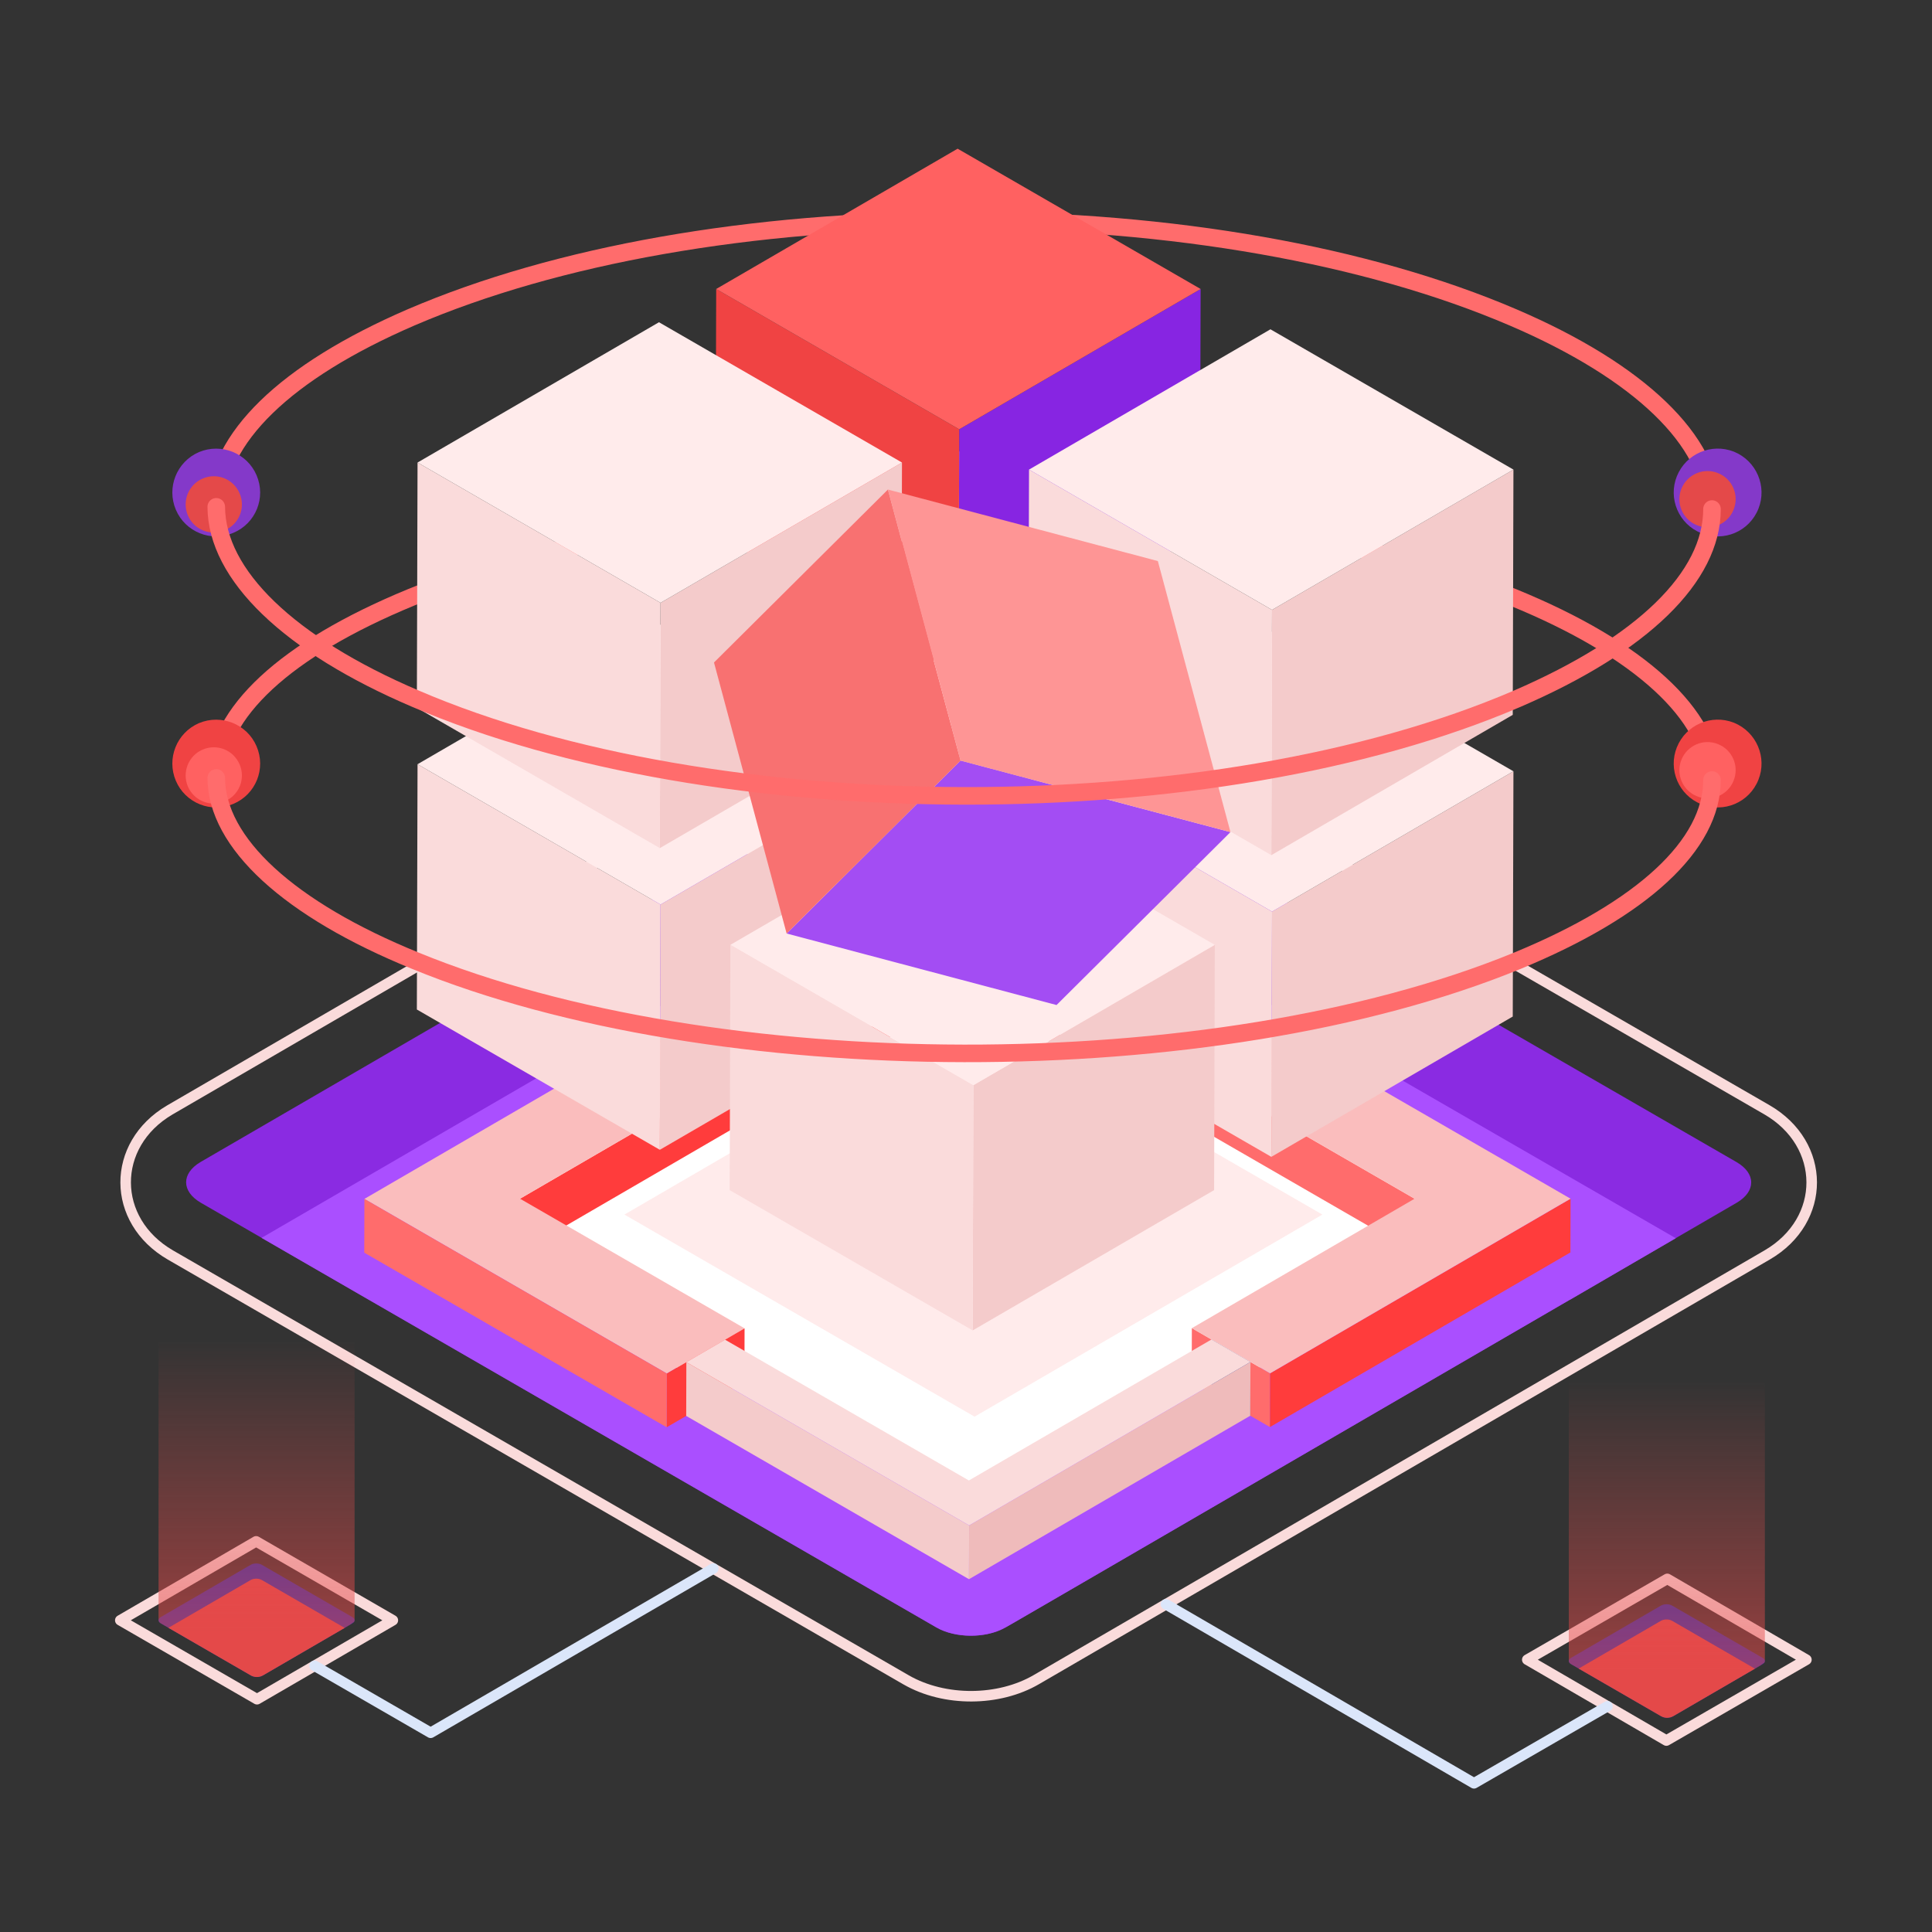 <svg xmlns="http://www.w3.org/2000/svg" enable-background="new 0 0 110 110" viewBox="0 0 110 110" id="3DModelling">
  <rect x="0" y="0" width="110" height="110" fill="#333333" stroke="none"/>
  <path fill="none" stroke="#ff6c6c" stroke-linecap="round" stroke-linejoin="round" stroke-miterlimit="10" d="M12.312,28.857c0-3.879,3.947-7.696,11.079-10.781
		c8.284-3.564,19.397-5.529,31.358-5.529c11.943,0,23.107,1.965,31.409,5.529
		c7.166,3.073,11.316,7.041,11.316,10.907" class="colorStrokeffca6c svgStroke"></path>
  <path fill="none" stroke="#ff6c6c" stroke-linecap="round" stroke-linejoin="round" stroke-miterlimit="10" d="M12.312,44.292c0-3.697,3.947-7.334,11.079-10.275
			c17.167-7.04,45.597-7.026,62.766,0c7.166,2.929,11.316,6.71,11.316,10.395" class="colorStrokeffca6c svgStroke"></path>
  <path fill="none" stroke="#fadbdb" stroke-linecap="round" stroke-linejoin="round" stroke-miterlimit="10" stroke-width=".6" d="M51.597,95.648L9.708,71.457
				c-3.396-1.962-3.399-6.285-0.045-8.258l41.634-24.186
				c2.103-1.238,5.205-1.283,7.421-0.004l41.88,24.175
				c3.393,1.96,3.407,6.294,0.022,8.265L59.009,95.628
				C56.871,96.876,53.783,96.902,51.597,95.648z" class="colorStrokedbe6fa svgStroke"></path>
  <path fill="#8a2be2" d="M98.887,68.475c-54.683,31.763-38.536,22.384-41.612,24.171
				c-1.094,0.646-2.867,0.646-3.961,0.011
				c-10.659-6.153-34.378-19.847-41.885-24.181
				c-1.105-0.646-1.105-1.663-0.022-2.309l41.623-24.171
				c1.083-0.646,2.856-0.646,3.961,0l41.885,24.171
				C99.981,66.812,99.981,67.83,98.887,68.475z" class="color304ccf svgShape"></path>
  <path fill="#aa4fff" d="M95.412,70.499l-6.03,3.51h-0.01
				C56.974,92.824,57.282,92.664,57.182,92.689c0,0.01-0.01,0.01-0.01,0.01
				c-1.1,0.59-2.8,0.57-3.86-0.04
				C8.993,67.074,24.279,75.898,20.972,73.989l-0.02-0.01l-6.06-3.5
				c13.36-7.754,23.42-13.601,38.14-22.15c1.08-0.63,2.85-0.63,3.96,0
				C57.103,48.393,95.516,70.559,95.412,70.499z" class="color4f91ff svgShape"></path>
  <polygon fill="#ffffff" points="83.625 68.397 83.625 70.942 69.403 79.211 68.473 78.67 55.156 86.407 41.779 78.678 41.771 78.678 40.849 79.22 26.534 70.95 26.534 68.405 54.995 51.866" class="colorffffff svgShape"></polygon>
  <polygon fill="#ff6c6c" points="80.54 68.249 80.532 71.31 54.982 56.559 54.991 53.498" class="colorffca6c svgShape"></polygon>
  <polygon fill="#ff3c3c" points="54.991 53.498 54.982 56.559 29.599 71.31 29.608 68.249" class="colorffb63c svgShape"></polygon>
  <polygon fill="#ff6c6c" points="68.977 76.264 68.968 79.325 67.85 78.679 67.859 75.619" class="colorffca6c svgShape"></polygon>
  <polygon fill="#2a3089" points="71.194 77.545 71.186 80.605 68.968 79.325 68.977 76.264" class="color2a4e89 svgShape"></polygon>
  <polygon fill="#ff6c6c" points="72.313 78.191 72.305 81.251 71.186 80.605 71.194 77.545" class="colorffca6c svgShape"></polygon>
  <polygon fill="#ff3c3c" points="89.421 68.249 89.412 71.31 72.305 81.251 72.313 78.191" class="colorffb63c svgShape"></polygon>
  <path fill="#fabdbd" d="M89.421,68.249l-17.107,9.942
							c-1.234-0.712-3.443-1.988-3.336-1.926l-1.118-0.646l12.682-7.37
							L54.991,53.498L29.608,68.249l12.785,7.381L37.967,78.202l-17.219-9.942
							l34.234-19.895L89.421,68.249z" class="colorffde9b svgShape"></path>
  <polygon fill="#ff3c3c" points="42.393 75.63 42.384 78.691 37.958 81.263 37.967 78.202" class="colorffb63c svgShape"></polygon>
  <polygon fill="#ff6c6c" points="37.967 78.202 37.958 81.263 20.739 71.321 20.748 68.261" class="colorffca6c svgShape"></polygon>
  <polygon fill="#efbbbb" points="71.194 77.545 71.186 80.605 55.17 89.913 55.179 86.852" class="colorbbcfef svgShape"></polygon>
  <polygon fill="#f4cbcb" points="55.179 86.852 55.17 89.913 39.069 80.617 39.078 77.557" class="colorcbdbf4 svgShape"></polygon>
  <polygon fill="#fadbdb" points="71.194 77.545 55.179 86.852 39.078 77.557 41.281 76.276 55.164 84.292 68.977 76.264" class="colordbe6fa svgShape"></polygon>
  <polygon fill="#ffebeb" points="75.291 69.153 55.487 80.659 35.551 69.153 55.355 57.636" class="colorebf2ff svgShape"></polygon>
  <polygon fill="#f4cbcb" points="68.358 33.631 68.319 47.595 54.573 55.583 54.613 41.619" class="colorcbdbf4 svgShape"></polygon>
  <polygon fill="#fadbdb" points="54.613 41.619 54.573 55.583 40.738 47.595 40.777 33.631" class="colordbe6fa svgShape"></polygon>
  <polygon fill="#ffebeb" points="68.358 33.631 54.613 41.619 40.777 33.631 54.523 25.643" class="colorebf2ff svgShape"></polygon>
  <polygon fill="#8725e2" points="68.358 16.454 68.319 30.418 54.573 38.406 54.613 24.442" class="colore22525 svgShape"></polygon>
  <polygon fill="#f04343" points="54.613 24.442 54.573 38.406 40.738 30.418 40.777 16.454" class="colorf04343 svgShape"></polygon>
  <polygon fill="#ff6161" points="68.358 16.454 54.613 24.442 40.777 16.454 54.523 8.466" class="colorff6161 svgShape"></polygon>
  <polygon fill="#f4cbcb" points="86.169 43.914 86.13 57.878 72.384 65.866 72.424 51.902" class="colorcbdbf4 svgShape"></polygon>
  <polygon fill="#fadbdb" points="72.424 51.902 72.384 65.866 58.548 57.878 58.588 43.914" class="colordbe6fa svgShape"></polygon>
  <polygon fill="#ffebeb" points="86.169 43.914 72.424 51.902 58.588 43.914 72.334 35.926" class="colorebf2ff svgShape"></polygon>
  <polygon fill="#f4cbcb" points="86.169 26.737 86.13 40.701 72.384 48.689 72.424 34.725" class="colorcbdbf4 svgShape"></polygon>
  <polygon fill="#fadbdb" points="72.424 34.725 72.384 48.689 58.548 40.701 58.588 26.737" class="colordbe6fa svgShape"></polygon>
  <polygon fill="#ffebeb" points="86.169 26.737 72.424 34.725 58.588 26.737 72.334 18.749" class="colorebf2ff svgShape"></polygon>
  <polygon fill="#f4cbcb" points="51.355 43.512 51.315 57.477 37.569 65.465 37.609 51.501" class="colorcbdbf4 svgShape"></polygon>
  <polygon fill="#fadbdb" points="37.609 51.501 37.569 65.465 23.734 57.477 23.773 43.512" class="colordbe6fa svgShape"></polygon>
  <polygon fill="#ffebeb" points="51.355 43.512 37.609 51.501 23.773 43.512 37.519 35.524" class="colorebf2ff svgShape"></polygon>
  <g fill="#090b27" class="color000000 svgShape">
    <polygon fill="#f4cbcb" points="51.355 26.335 51.315 40.299 37.569 48.287 37.609 34.323" class="colorcbdbf4 svgShape"></polygon>
    <polygon fill="#fadbdb" points="37.609 34.323 37.569 48.287 23.734 40.299 23.773 26.335" class="colordbe6fa svgShape"></polygon>
    <polygon fill="#ffebeb" points="51.355 26.335 37.609 34.323 23.773 26.335 37.519 18.347" class="colorebf2ff svgShape"></polygon>
  </g>
  <g fill="#090b27" class="color000000 svgShape">
    <polygon fill="#f4cbcb" points="69.165 53.795 69.126 67.76 55.38 75.748 55.42 61.784" class="colorcbdbf4 svgShape"></polygon>
    <polygon fill="#fadbdb" points="55.42 61.784 55.38 75.748 41.545 67.76 41.584 53.796" class="colordbe6fa svgShape"></polygon>
    <polygon fill="#ffebeb" points="69.165 53.795 55.42 61.784 41.584 53.796 55.33 45.807" class="colorebf2ff svgShape"></polygon>
  </g>
  <g fill="#090b27" class="color000000 svgShape">
    <polygon fill="#a34df3" points="70.058 47.376 60.155 57.222 44.787 53.15 54.689 43.304" class="color4dcdf3 svgShape"></polygon>
    <polygon fill="#f87171" points="54.689 43.304 44.787 53.15 40.652 37.719 50.555 27.873" class="color71d8f8 svgShape"></polygon>
    <polygon fill="#fe9595" points="70.058 47.376 54.689 43.304 50.555 27.873 65.923 31.944" class="color95e2fe svgShape"></polygon>
  </g>
  <g fill="#090b27" class="color000000 svgShape">
    <path fill="#f04343" d="M13.293,45.767c-1.268,0.552-2.744-0.045-3.281-1.313
					c-0.537-1.268,0.045-2.729,1.313-3.281c1.283-0.537,2.744,0.06,3.281,1.313
					C15.158,43.768,14.561,45.23,13.293,45.767z" class="colorf04343 svgShape"></path>
    <path fill="#ff6161" d="M11.543,42.678c0.819-0.352,1.757,0.032,2.1,0.846
					c0.352,0.819-0.032,1.756-0.846,2.1c-0.813,0.343-1.748-0.026-2.1-0.845
					C10.354,43.964,10.73,43.021,11.543,42.678z" class="colorff6161 svgShape"></path>
    <path fill="#f04343" d="M96.868,45.789c-1.287-0.506-1.909-1.972-1.392-3.248
					c0.517-1.276,1.962-1.898,3.249-1.392c1.287,0.527,1.898,1.983,1.392,3.248
					C99.6,45.694,98.144,46.306,96.868,45.789z" class="colorf04343 svgShape"></path>
    <path fill="#ff6161" d="M97.816,42.367c0.828,0.33,1.219,1.265,0.887,2.083
					c-0.33,0.828-1.265,1.219-2.083,0.887c-0.818-0.332-1.217-1.254-0.887-2.082
					C96.065,42.436,96.998,42.035,97.816,42.367z" class="colorff6161 svgShape"></path>
    <path fill="none" stroke="#ff6c6c" stroke-linecap="round" stroke-linejoin="round" stroke-miterlimit="10" d="M97.474,44.412c0,3.685-3.947,7.346-11.079,10.287
				c-17.326,7.105-45.76,6.966-62.749,0c-7.2-2.929-11.316-6.722-11.333-10.407" class="colorStrokeffca6c svgStroke"></path>
  </g>
  <g fill="#090b27" class="color000000 svgShape">
    <path fill="#8439c9" d="M13.293,30.335c-1.268,0.552-2.744-0.045-3.281-1.313
					c-0.537-1.268,0.045-2.729,1.313-3.281c1.283-0.537,2.744,0.06,3.281,1.313
					C15.158,28.337,14.561,29.798,13.293,30.335z" class="color39c988 svgShape"></path>
    <path fill="#e44949" d="M11.543,27.246c0.819-0.352,1.757,0.032,2.1,0.846
					c0.352,0.819-0.032,1.756-0.846,2.1c-0.813,0.343-1.748-0.026-2.1-0.845
					C10.354,28.533,10.73,27.589,11.543,27.246z" class="color49e4a3 svgShape"></path>
    <path fill="#8439c9" d="M96.868,30.357c-1.287-0.506-1.909-1.972-1.392-3.248
					c0.517-1.276,1.962-1.898,3.249-1.392c1.287,0.527,1.898,1.983,1.392,3.248
					C99.6,30.263,98.144,30.874,96.868,30.357z" class="color39c988 svgShape"></path>
    <path fill="#e44949" d="M97.816,26.936c0.828,0.33,1.219,1.265,0.887,2.083
					c-0.33,0.828-1.265,1.219-2.083,0.887c-0.818-0.332-1.217-1.254-0.887-2.082
					C96.065,27.005,96.998,26.603,97.816,26.936z" class="color49e4a3 svgShape"></path>
    <path fill="none" stroke="#ff6c6c" stroke-linecap="round" stroke-linejoin="round" stroke-miterlimit="10" d="M97.474,28.983c0,3.867-3.947,7.708-11.079,10.794
				c-17.326,7.455-45.76,7.31-62.749,0c-7.2-3.073-11.316-7.053-11.333-10.92" class="colorStrokeffca6c svgStroke"></path>
  </g>
  <g fill="#090b27" class="color000000 svgShape">
    <polygon fill="none" points="89.416 68.246 89.416 71.308 72.309 81.255 71.19 80.604 55.171 89.91 39.081 80.614 39.071 80.614 37.962 81.265 20.743 71.318 20.743 68.257 54.978 48.362"></polygon>
  </g>
  <g fill="#090b27" class="color000000 svgShape">
    <polygon fill="none" stroke="#fadbdb" stroke-linecap="round" stroke-linejoin="round" stroke-miterlimit="10" stroke-width=".6" points="22.367 92.253 14.633 96.747 6.849 92.253 14.583 87.758" class="colorStrokedbe6fa svgStroke"></polygon>
    <polyline fill="none" stroke="#dbe6fa" stroke-linecap="round" stroke-linejoin="round" stroke-miterlimit="10" stroke-width=".6" points="40.613 89.305 24.519 98.657 17.912 94.842"></polyline>
    <polygon fill="none" stroke="#fadbdb" stroke-linecap="round" stroke-linejoin="round" stroke-miterlimit="10" stroke-width=".6" points="86.957 94.496 94.877 99.099 102.849 94.496 94.929 89.894" class="colorStrokedbe6fa svgStroke"></polygon>
    <polyline fill="none" stroke="#dbe6fa" stroke-linecap="round" stroke-linejoin="round" stroke-miterlimit="10" stroke-width=".6" points="66.384 91.342 83.923 101.534 91.52 97.148"></polyline>
  </g>
  <g fill="#090b27" class="color000000 svgShape">
    <path fill="#2831af" d="M100.354,94.752c-0.1,0.058-5.46,3.176-5.119,2.978
				c-0.173,0.1-0.455,0.1-0.629,0c-0.101-0.059-5.497-3.176-5.154-2.978
				c-0.173-0.1-0.173-0.26-0.004-0.36l5.124-2.978
				c0.173-0.1,0.455-0.1,0.629,0l5.154,2.978
				C100.528,94.492,100.528,94.652,100.354,94.752z" class="color28af6e svgShape"></path>
    <path fill="#e44949" d="M99.916,95.007l-4.682,2.722c-0.173,0.1-0.455,0.1-0.629,0
				l-4.721-2.727l4.686-2.722c0.173-0.1,0.455-0.1,0.629,0L99.916,95.007z" class="color49e4a3 svgShape"></path>
    <linearGradient id="a" x1="94.903" x2="94.903" y1="102.744" y2="78.555" gradientUnits="userSpaceOnUse">
      <stop offset=".313" stop-color="#e44949" stop-opacity=".7" class="stopColor49e4a3 svgShape"></stop>
      <stop offset=".474" stop-color="#e64b4b" stop-opacity=".535" class="stopColor4be6ab svgShape"></stop>
      <stop offset=".723" stop-color="#ed5050" stop-opacity=".283" class="stopColor50edc0 svgShape"></stop>
      <stop offset="1" stop-color="#f75757" stop-opacity="0" class="stopColor57f7e0 svgShape"></stop>
    </linearGradient>
    <path fill="url(#a)" d="M100.484,94.572l0-15.872h-11.162l-0.001,15.872
			c0.004,0.07,0.045,0.131,0.131,0.18l5.132,2.965l0.317,0.087l0.387-0.105
			C100.723,94.527,100.457,94.749,100.484,94.572z" opacity=".8"></path>
  </g>
  <g fill="#090b27" class="color000000 svgShape">
    <path fill="#2831af" d="M20.059,92.43c-0.1,0.058-5.46,3.176-5.119,2.978
				c-0.173,0.1-0.455,0.1-0.629,0c-0.101-0.059-5.497-3.176-5.154-2.978
				c-0.173-0.1-0.173-0.26-0.004-0.36l5.124-2.978
				c0.173-0.1,0.455-0.1,0.629,0l5.154,2.978
				C20.233,92.169,20.233,92.33,20.059,92.43z" class="color28af6e svgShape"></path>
    <path fill="#e44949" d="M19.622,92.685l-4.682,2.722c-0.173,0.1-0.455,0.1-0.629,0
				l-4.721-2.727l4.686-2.722c0.173-0.1,0.455-0.1,0.629,0L19.622,92.685z" class="color49e4a3 svgShape"></path>
    <linearGradient id="b" x1="14.608" x2="14.608" y1="100.422" y2="76.233" gradientUnits="userSpaceOnUse">
      <stop offset=".313" stop-color="#e44949" stop-opacity=".7" class="stopColor49e4a3 svgShape"></stop>
      <stop offset=".474" stop-color="#e64b4b" stop-opacity=".535" class="stopColor4be6ab svgShape"></stop>
      <stop offset=".723" stop-color="#ed5050" stop-opacity=".283" class="stopColor50edc0 svgShape"></stop>
      <stop offset="1" stop-color="#f75757" stop-opacity="0" class="stopColor57f7e0 svgShape"></stop>
    </linearGradient>
    <path fill="url(#b)" d="M20.189,92.25l0-15.872H9.028l-0.001,15.872
			c0.004,0.07,0.045,0.131,0.131,0.18l5.132,2.965l0.317,0.087l0.387-0.105
			C20.429,92.205,20.162,92.427,20.189,92.25z" opacity=".8"></path>
  </g>
</svg>
